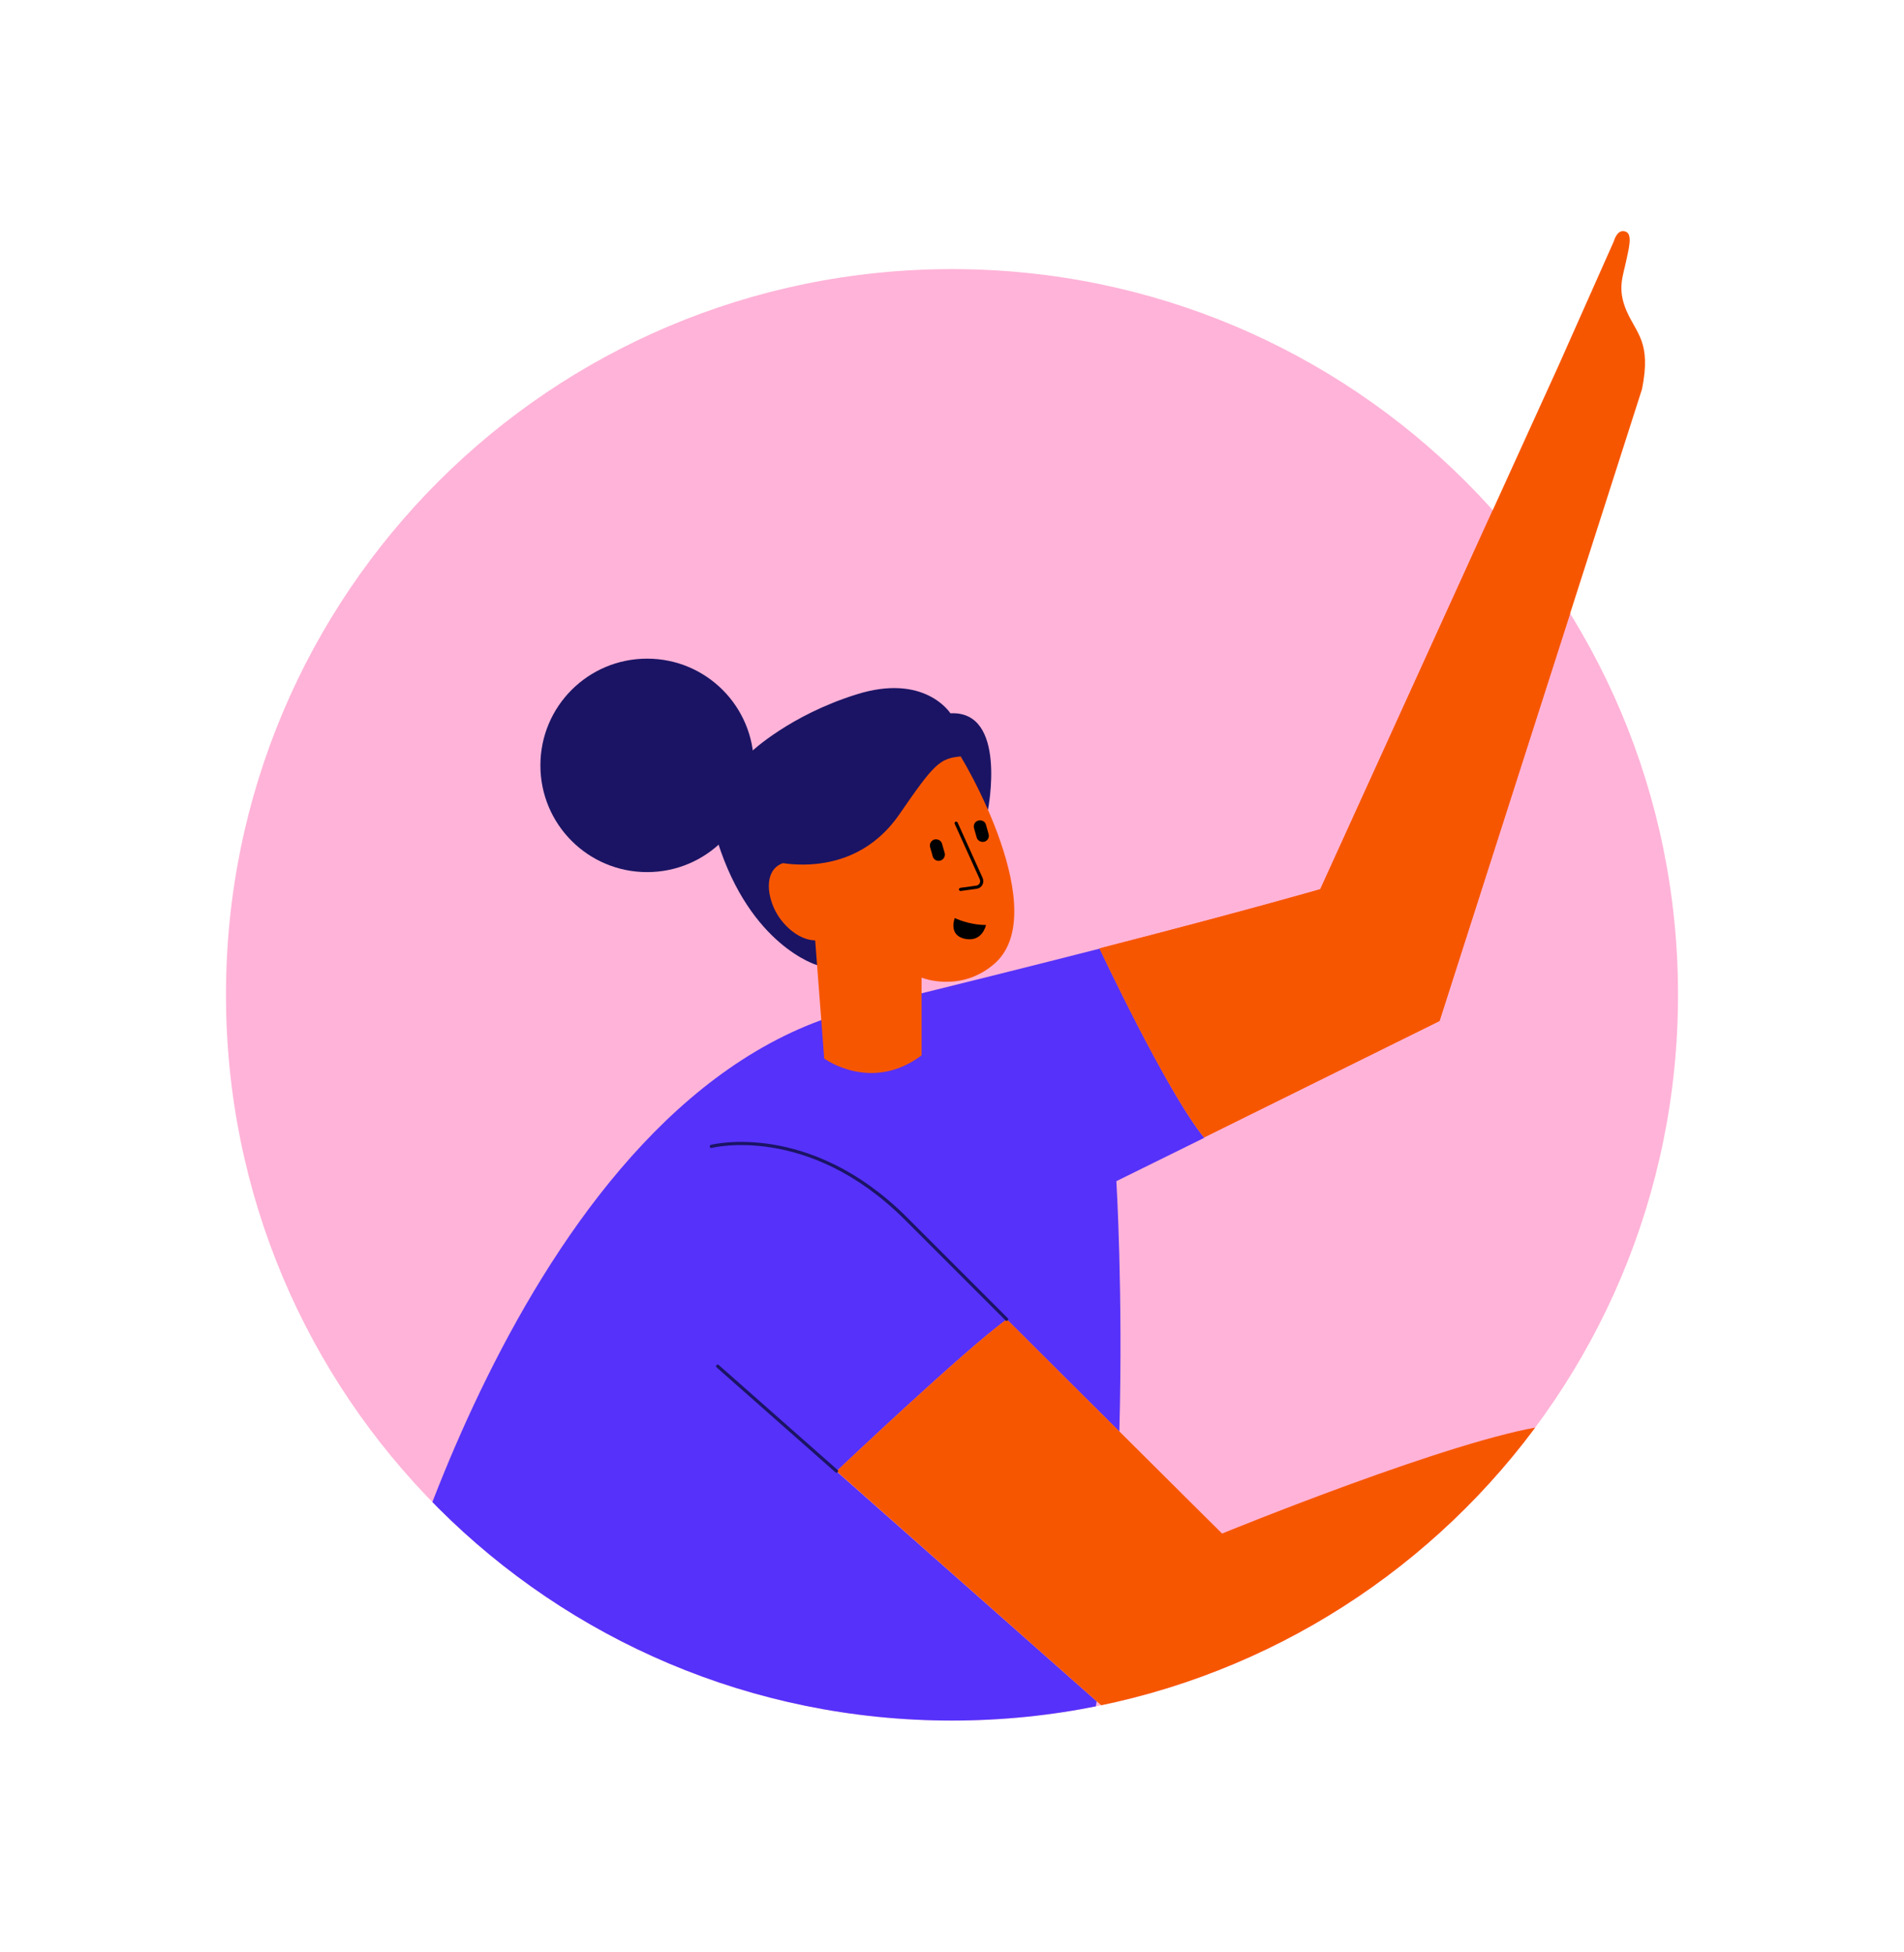 <svg version="1.2" xmlns="http://www.w3.org/2000/svg" viewBox="0 0 958 982" width="958" height="982">
	<title>advantages-image-second-section-image-svg</title>
	<defs>
		<clipPath clipPathUnits="userSpaceOnUse" id="cp1">
			<path d="m479 865.69c-202.02 0-365.31-163.22-365.31-365.14 0-201.93 163.29-365.15 365.31-365.15 202.02 0 365.31 163.22 365.31 365.15 0 201.92-163.29 365.14-365.31 365.14z"/>
		</clipPath>
	</defs>
	<style>
		.s0 { fill: #ffb3d8 } 
		.s1 { fill: #1b1464 } 
		.s2 { fill: #f75600 } 
		.s3 { fill: #5631fa } 
		.s4 { fill: none;stroke: #1b1464;stroke-linecap: round;stroke-linejoin: round;stroke-width: 1.6 } 
		.s5 { fill: none;stroke: #000000;stroke-linecap: round;stroke-linejoin: round;stroke-width: 1.6 } 
		.s6 { fill: #000000 } 
	</style>
	<g id="Layer">
		<g id="Layer">
			<g id="Layer">
				<path id="SVGID_1_" class="s0" d="m479 865.7c-202 0-365.3-163.2-365.3-365.2 0-201.9 163.3-365.1 365.3-365.1 202 0 365.3 163.2 365.3 365.1 0 202-163.3 365.2-365.3 365.2z"/>
			</g>
			<g id="Layer">
				<g id="Clip-Path: Clip-Path" clip-path="url(#cp1)">
					<g id="Clip-Path">
						<g id="Layer">
							<path id="Layer" class="s1" d="m497.1 407.4c0 0 9.9-50-18.9-48.5 0 0-12.9-20.5-47.6-9.4-33.1 10.4-52.2 28.4-52.2 28.4 0 0-26.8 15.8-17.3 45.7 16.6 52.4 50 62 50 62"/>
							<path id="Layer" class="s1" d="m325.6 438.8c-29.7 0-53.7-24-53.7-53.7 0-29.7 24-53.7 53.7-53.7 29.7 0 53.7 24 53.7 53.7 0 29.7-24 53.7-53.7 53.7z"/>
							<path id="Layer" class="s2" d="m826.2 195.7l-101.9 318-118.5 58.6c-19-23.4-52.6-95.1-52.6-95.1 75-19.3 111.1-29.8 111.1-29.8l120-263.7 27.7-62.3c0 0 1.8-6.9 6.3-4.7 3.2 1.6 1 9.3 0 14.2-1.6 7.9-4.7 14.2 0 25.3 5.2 12 12.6 15.8 7.9 39.5z"/>
							<path id="Layer" class="s3" d="m561.7 594.3c0 0 3.4 55.8 1.5 126-17.2-17.1-37-36.8-56.6-56.4-20.3 14.4-85.7 76.4-85.7 76.4l130.9 115.7c-2.1 13.2-4.6 26-7.5 38.3 0 0-178.5 30-352.1-61.6 0 0 71-284.1 240-325.2 48-11.7 88.2-21.8 121.1-30.2 0 0 33.6 71.7 52.6 95.2z"/>
							<path id="Layer" class="s2" d="m778 717.4l-70.3 138.5-139.8 14.1-16.2-14.1-130.8-115.7c0 0 65.4-61.9 85.7-76.4 19.6 19.6 39.4 39.3 56.6 56.4 29.7 29.6 51.7 51.4 51.7 51.4 0 0 117.3-48 163.1-54.2z"/>
							<path id="Layer" class="s4" d="m420.9 740.2l-59.8-52.8"/>
							<path id="Layer" class="s4" d="m357.9 576.8c0 0 48.9-12.6 97.9 36.3 15.3 15.4 33 32.9 50.7 50.7"/>
							<path id="Layer" class="s5" d=""/>
							<path id="Layer" class="s2" d="m410 471.1l4.7 61.5c0 0 23.7 17.4 49-1.6v-39.1c0 0 19.2 7.8 36.3-6.7 30-25.3-14.2-102.6-20.5-110.5-6.4-8-49.3-11.3-66.4 14.2-9.4 14.3-3.1 82.2-3.1 82.2z"/>
							<path id="Layer" class="s2" d="m413.2 437.9c0 0-7.9-9.5-20.5-3.1-8.3 4.1-6.8 16.6-1.6 25.3 4.7 7.8 15.8 17.3 26.8 11 11.1-6.3-4.7-33.2-4.7-33.2z"/>
							<path id="Layer" class="s1" d="m385.8 432.6c0 0 41.8 13.4 66.8-23 17.4-25.3 20.2-28 30.7-29v-10.3l-59.1-11.2-31.5 18.9-11.1 33.1z"/>
							<path id="Layer" class="s5" d="m481.1 414.2l12.6 27.9c0.8 1.9-0.3 4-2.4 4.3l-8 1.1"/>
							<path id="Layer" class="s6" d="m473.2 433c-1.7 0.5-3.4-0.4-3.9-2.1l-1.3-4.6c-0.5-1.7 0.5-3.4 2.1-3.9 1.7-0.4 3.5 0.5 3.9 2.2l1.3 4.5c0.5 1.6-0.5 3.4-2.1 3.9z"/>
							<path id="Layer" class="s6" d="m495.3 423.5c-1.7 0.4-3.5-0.5-3.9-2.2l-1.3-4.5c-0.5-1.7 0.4-3.5 2.1-3.9 1.7-0.5 3.5 0.4 3.9 2.1l1.3 4.6c0.5 1.7-0.4 3.4-2.1 3.9z"/>
							<path id="Layer" class="s6" d="m480.4 461.9c0 0 6.9 3.5 15.7 3.5 0 0-1.7 8.7-10.5 7-8.7-1.8-5.2-10.5-5.2-10.5z"/>
						</g>
					</g>
				</g>
			</g>
		</g>
		<path id="Layer" class="s2" d="m826.2 195.7l-101.9 318-118.5 58.6c-19-23.4-52.6-95.1-52.6-95.1 75-19.3 111.1-29.8 111.1-29.8l120-263.7 27.7-62.3c0 0 1.8-6.9 6.3-4.7 3.2 1.6 1 9.3 0 14.2-1.6 7.9-4.7 14.2 0 25.3 5.2 12 12.6 15.8 7.9 39.5z"/>
	</g>
</svg>